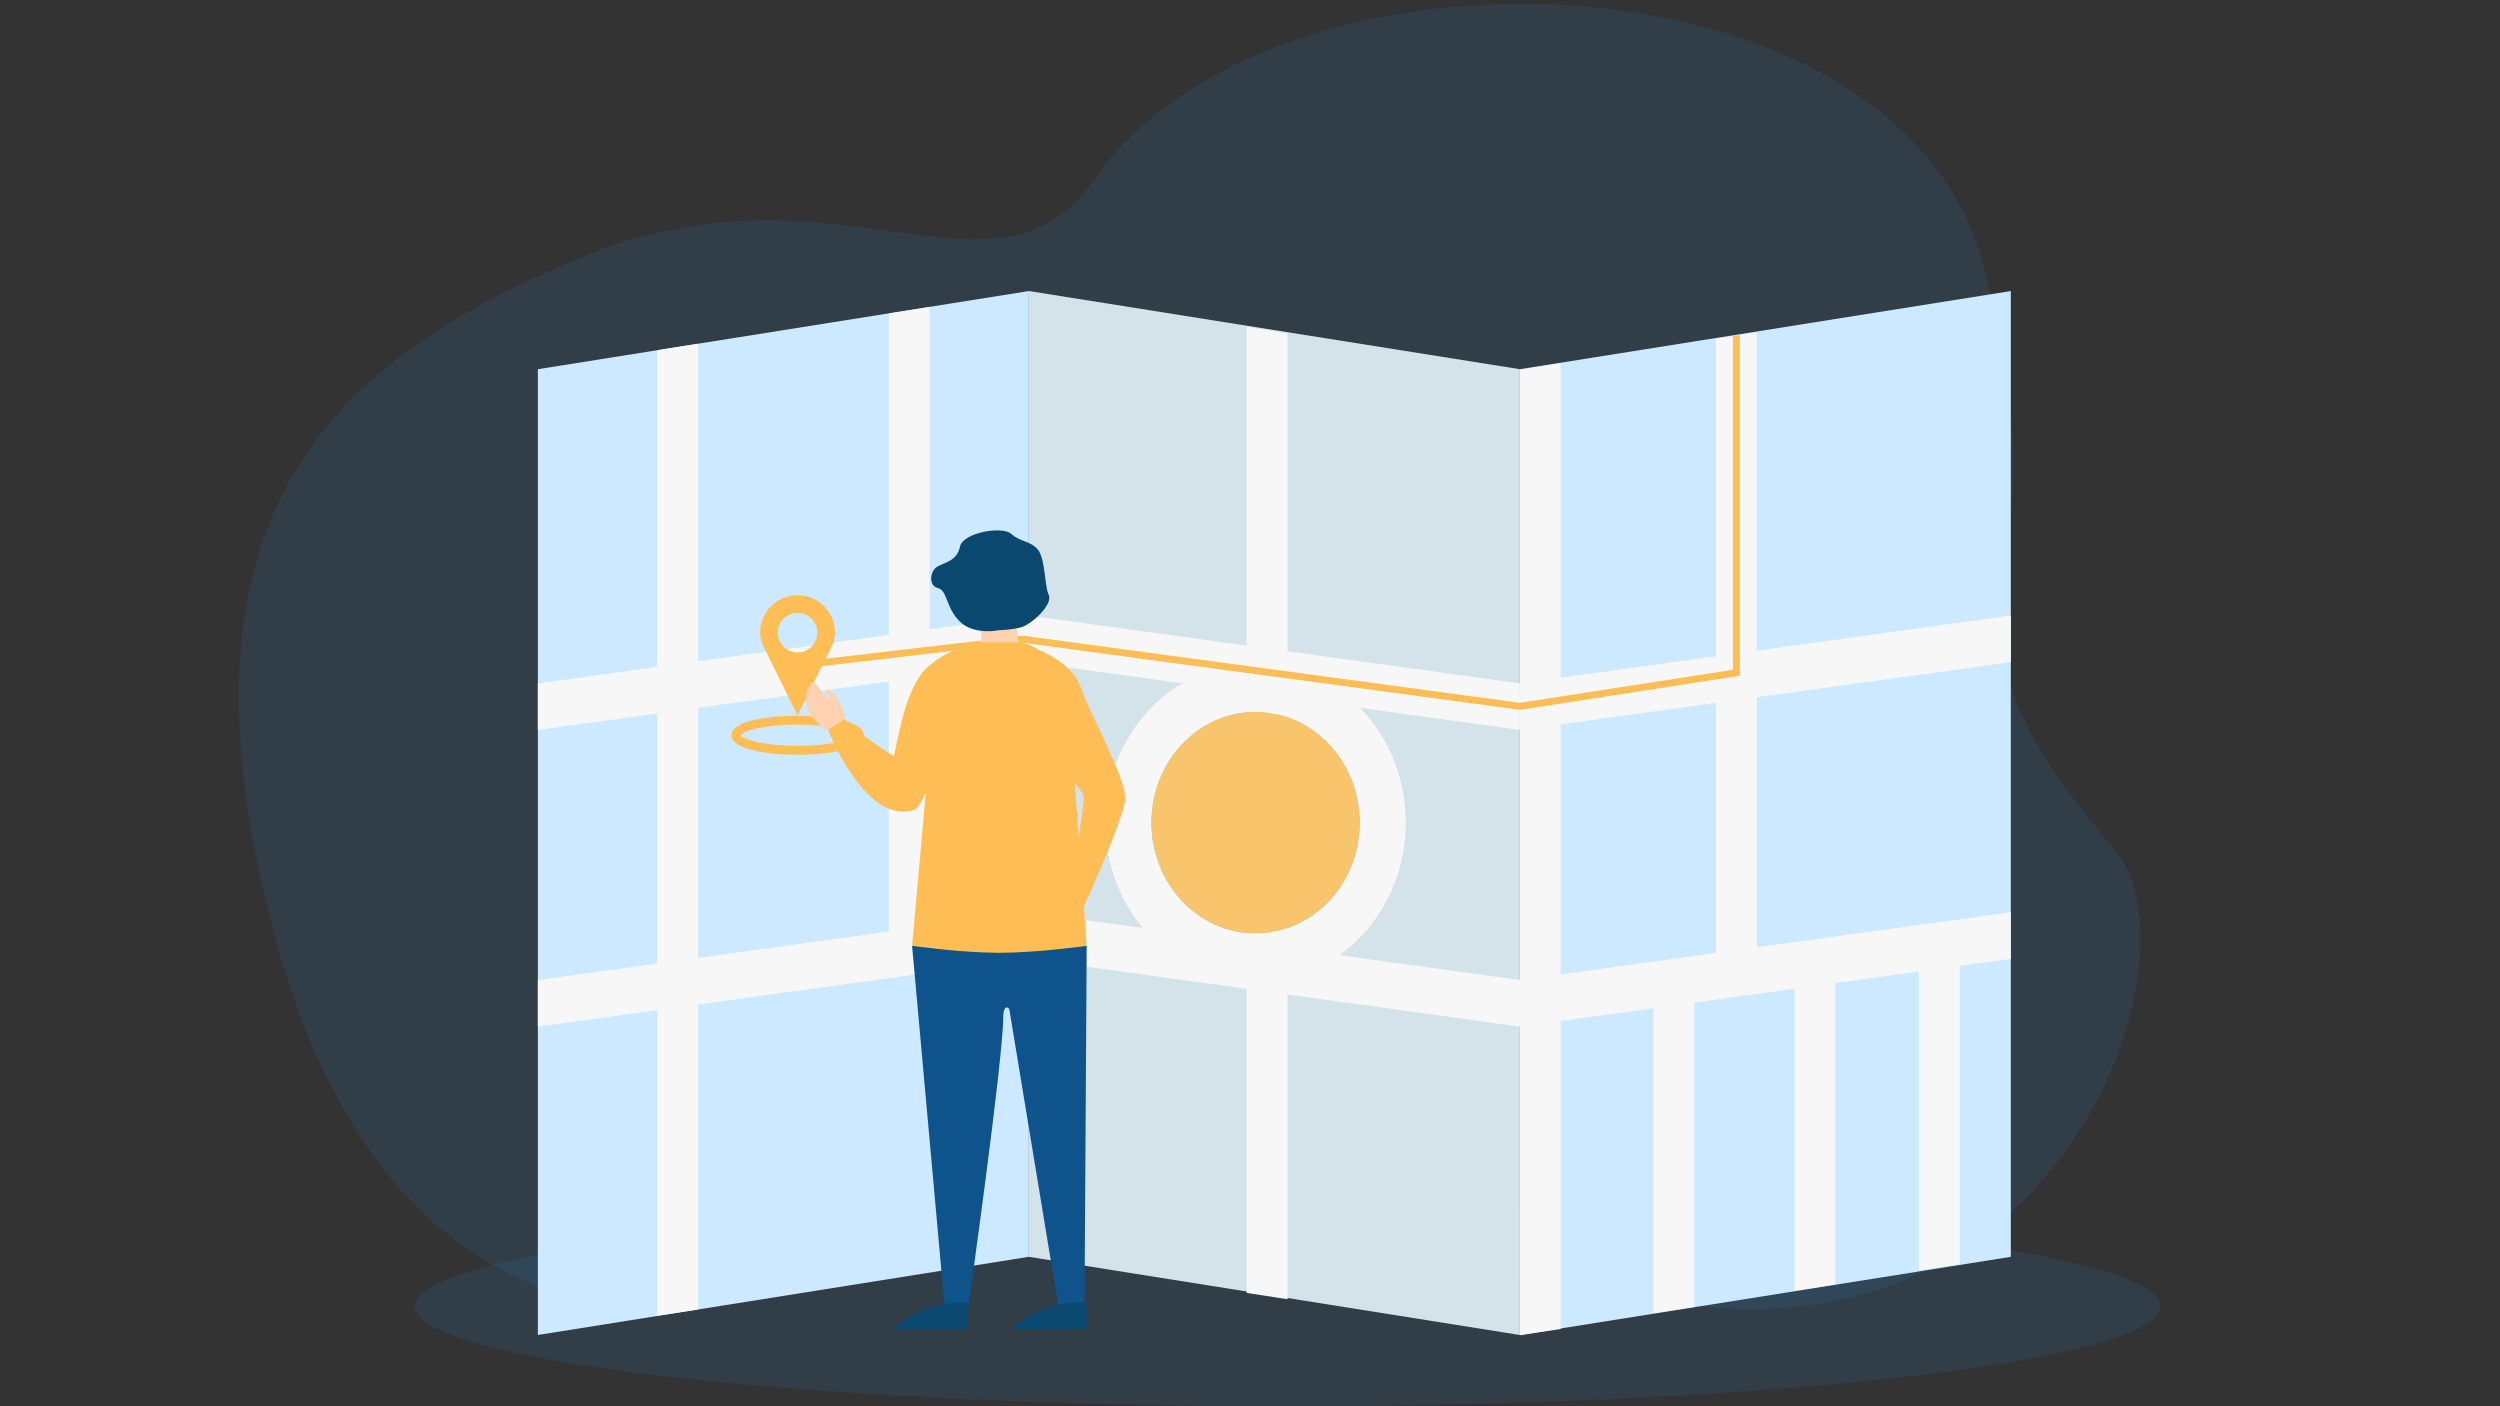 <svg xmlns="http://www.w3.org/2000/svg" viewBox="0 0 1920 1080" id="man-finding-location-in-map"><rect x="0" y="0" width="1920" height="1080" fill="#333333" stroke="none"/><g fill="#2A94F4"><ellipse cx="988.811" cy="1003.201" opacity=".11" rx="670.294" ry="76.799"></ellipse><path d="M549.624 991.251c-30.846 18.884-253.404 49.305-339.234-274.459s44.739-438.226 232.968-517.905c197.934-83.787 320.57 48.544 397.237-61.307 136.92-196.184 615.047-180.46 681.773 63.351 73.569 268.814-65.395 256.158 101.472 451.271 69.805 81.622-41.422 406.801-353.901 345.609s-684.145-28.704-720.315-6.56z" opacity=".11"></path></g><path fill="#CCE9FF" d="m790.151 965.229 377.079 60.03V283.553l-377.079-60.03z"></path><path fill="#FFBE55" d="m790.151 965.229 377.079 60.03V283.553l-377.079-60.03z" opacity=".13"></path><path fill="#CCE9FF" d="m790.151 965.229-377.078 60.03V283.553l377.078-60.03zM1544.308 965.229l-377.078 60.03V283.553l377.078-60.03z"></path><path fill="#F7F7F7" d="M790.151 508.489 413.073 560.6v-35.762l377.078-52.112zM790.151 736.348 413.073 788.46v-35.763l377.078-52.111zM1544.308 508.489 1167.23 560.6v-35.762l377.078-52.112z"></path><ellipse cx="964.272" cy="631.796" fill="#0E538C" rx="79.94" ry="84.996"></ellipse><path fill="#F7F7F7" d="M1544.308 736.348 1167.23 788.46v-35.763l377.078-52.111zM790.151 508.489 1167.23 560.6v-35.762l-377.079-52.112zM790.151 736.348l377.079 52.112v-35.763l-377.079-52.111zM536.11 1005.672l-31.351 4.852V268.957l31.351-4.991zM713.909 724.813l-31.351 4.851V240.747l31.351-4.991z"></path><path fill="#F7F7F7" d="m957.46 992.959 31.351 4.852V255.963l-31.351-4.991zM1198.581 1020.629l-31.351 4.852V283.914l31.351-4.991zM1349.218 747.496l-31.351 4.852V260.252l31.351-4.991zM1505.172 970.731l-31.351 4.852V716.562l31.351-4.991zM1409.599 986.399l-31.351 4.852V732.229l31.351-4.99zM1301.29 1003.683l-31.351 4.852V749.514l31.351-4.991zM871.946 978.342l-31.351-5.082"></path><path fill="#F7F7F7" d="M964.272 509.141c-63.711 0-115.359 54.914-115.359 122.655S900.561 754.45 964.272 754.45s115.359-54.914 115.359-122.655-51.648-122.654-115.359-122.654zm0 207.65c-44.149 0-79.94-38.054-79.94-84.996s35.79-84.996 79.94-84.996 79.94 38.054 79.94 84.996-35.79 84.996-79.94 84.996z"></path><ellipse cx="964.272" cy="631.796" fill="#CCE9FF" rx="79.94" ry="84.996"></ellipse><ellipse cx="964.272" cy="631.796" fill="#FFBE55" opacity=".86" rx="79.94" ry="84.996"></ellipse><path fill="#FFBE55" d="m1167.255 545.147-.383-.052-381.52-51.515-177.071 20.67-.619-5.3L785.4 488.202l381.803 51.553 163.671-25.378V258.181l5.336-.849V518.95zM612.521 579.656c-18.891 0-50.862-3.159-50.862-14.997 0-11.839 31.971-14.998 50.862-14.998 18.891 0 50.862 3.159 50.862 14.998 0 11.838-31.971 14.997-50.862 14.997zm-43.955-14.997c1.55 2.917 17.553 8.134 43.955 8.134 26.402 0 42.405-5.217 43.955-8.134-1.55-2.917-17.553-8.134-43.955-8.134-26.403 0-42.406 5.217-43.955 8.134z"></path><path fill="#FFBE55" d="M641.292 485.859c0-15.89-12.881-28.771-28.771-28.771s-28.771 12.881-28.771 28.771v.078c.011 3.72.992 7.373 2.642 10.707l26.129 52.801 26.129-52.801c1.65-3.334 2.631-6.987 2.642-10.707v-.078zm-28.771 15.201c-8.395 0-15.201-6.806-15.201-15.201s6.806-15.201 15.201-15.201 15.201 6.806 15.201 15.201-6.806 15.201-15.201 15.201z"></path><path fill="#FCD2B1" d="M627.917 555.064s-14.176-10.302-6.637-27.547c4.309-9.856 8.324 5.811 15.735 8.844 0 0 2.858 1.911.662-1.168s-3.991-3.29-3.762-4.565.755-1.473 2.745-.544c2.974 1.388 3.717 2.059 5.824 5.534 2.107 3.475 9.712 14.648 4.15 18.594s-8.838 11.695-18.717.852zM783.284 505.196h-31.513l3.703-35.452h24.107z"></path><circle cx="767.527" cy="449.906" r="34.034" fill="#FAB9AF"></circle><path fill="#0E538C" d="m700.484 726.416 24.963 276.682h18.277s26.786-189.61 26.786-222.48c0-8.824 4.333-7.57 4.727-5.042.414 2.66 37.5 227.207 37.5 227.207l20.168-.63 1.665-275.737s-25.185-1.334-61.969-1.334-72.117 1.334-72.117 1.334z"></path><path fill="#FFBE55" d="M754.185 493.54s-35.818 4.566-49.999 29.146c-14.181 24.58-17.374 66.697-21.628 72.37-4.254 5.672 11.593 38.641 22.832 23.901 11.238-14.741 17.704-55.619 20.54-62.236 2.836-6.619 28.255-63.181 28.255-63.181zM795.108 498.013s28.289 9.897 34.945 29.928c6.656 20.031 35.097 69.977 34.071 85.89-1.026 15.913-35.619 91.004-35.619 91.004l-9.429-4.711s13.476-79.255 13.37-87.63c-.106-8.375-30.712-30.145-23.689-57.633.423-1.651-41.914-35.319-13.649-56.848z"></path><path fill="#0B4870" d="M767.527 483.94s-19.223 4.24-30.252-6.475c-11.03-10.714-9.454-23.95-17.017-25.841-7.563-1.891-5.987-13.551 0-16.702s14.811-4.412 17.017-15.126c2.206-10.714 32.406-16.072 39.365-9.769 6.959 6.303 15.467 5.357 20.824 12.605 5.357 7.248 4.829 27.936 7.878 34.034 3.782 7.563-13.163 22.766-20.726 24.972s-17.089 2.302-17.089 2.302z"></path><path fill="#FFBE55" d="M834.571 726.416s-38.058 5.336-67.043 5.336-67.043-5.336-67.043-5.336l16.798-187.366c1.413-18.362 20.957-45.671 39.373-45.671h25.394c18.669 0 37.85 27.687 38.936 46.324l13.585 186.713z"></path><path fill="#0B4870" d="M742.478 1020.742h-54.524c-.999 0-1.443-1.256-.665-1.884a83.637 83.637 0 0 1 52.527-18.552h2.662c.585 0 1.059.474 1.059 1.059v18.317c0 .586-.474 1.06-1.059 1.06zM833.511 1020.742h-54.524c-.999 0-1.443-1.256-.665-1.884a83.637 83.637 0 0 1 52.527-18.552h2.662c.585 0 1.059.474 1.059 1.059v18.317a1.058 1.058 0 0 1-1.059 1.06z"></path><path fill="#FFBE55" d="M636.054 560.6s27.329 71.195 64.429 61.941l-7.128-37.481s-34.968-21.168-44.959-32.975l-12.342 8.515z"></path></svg>